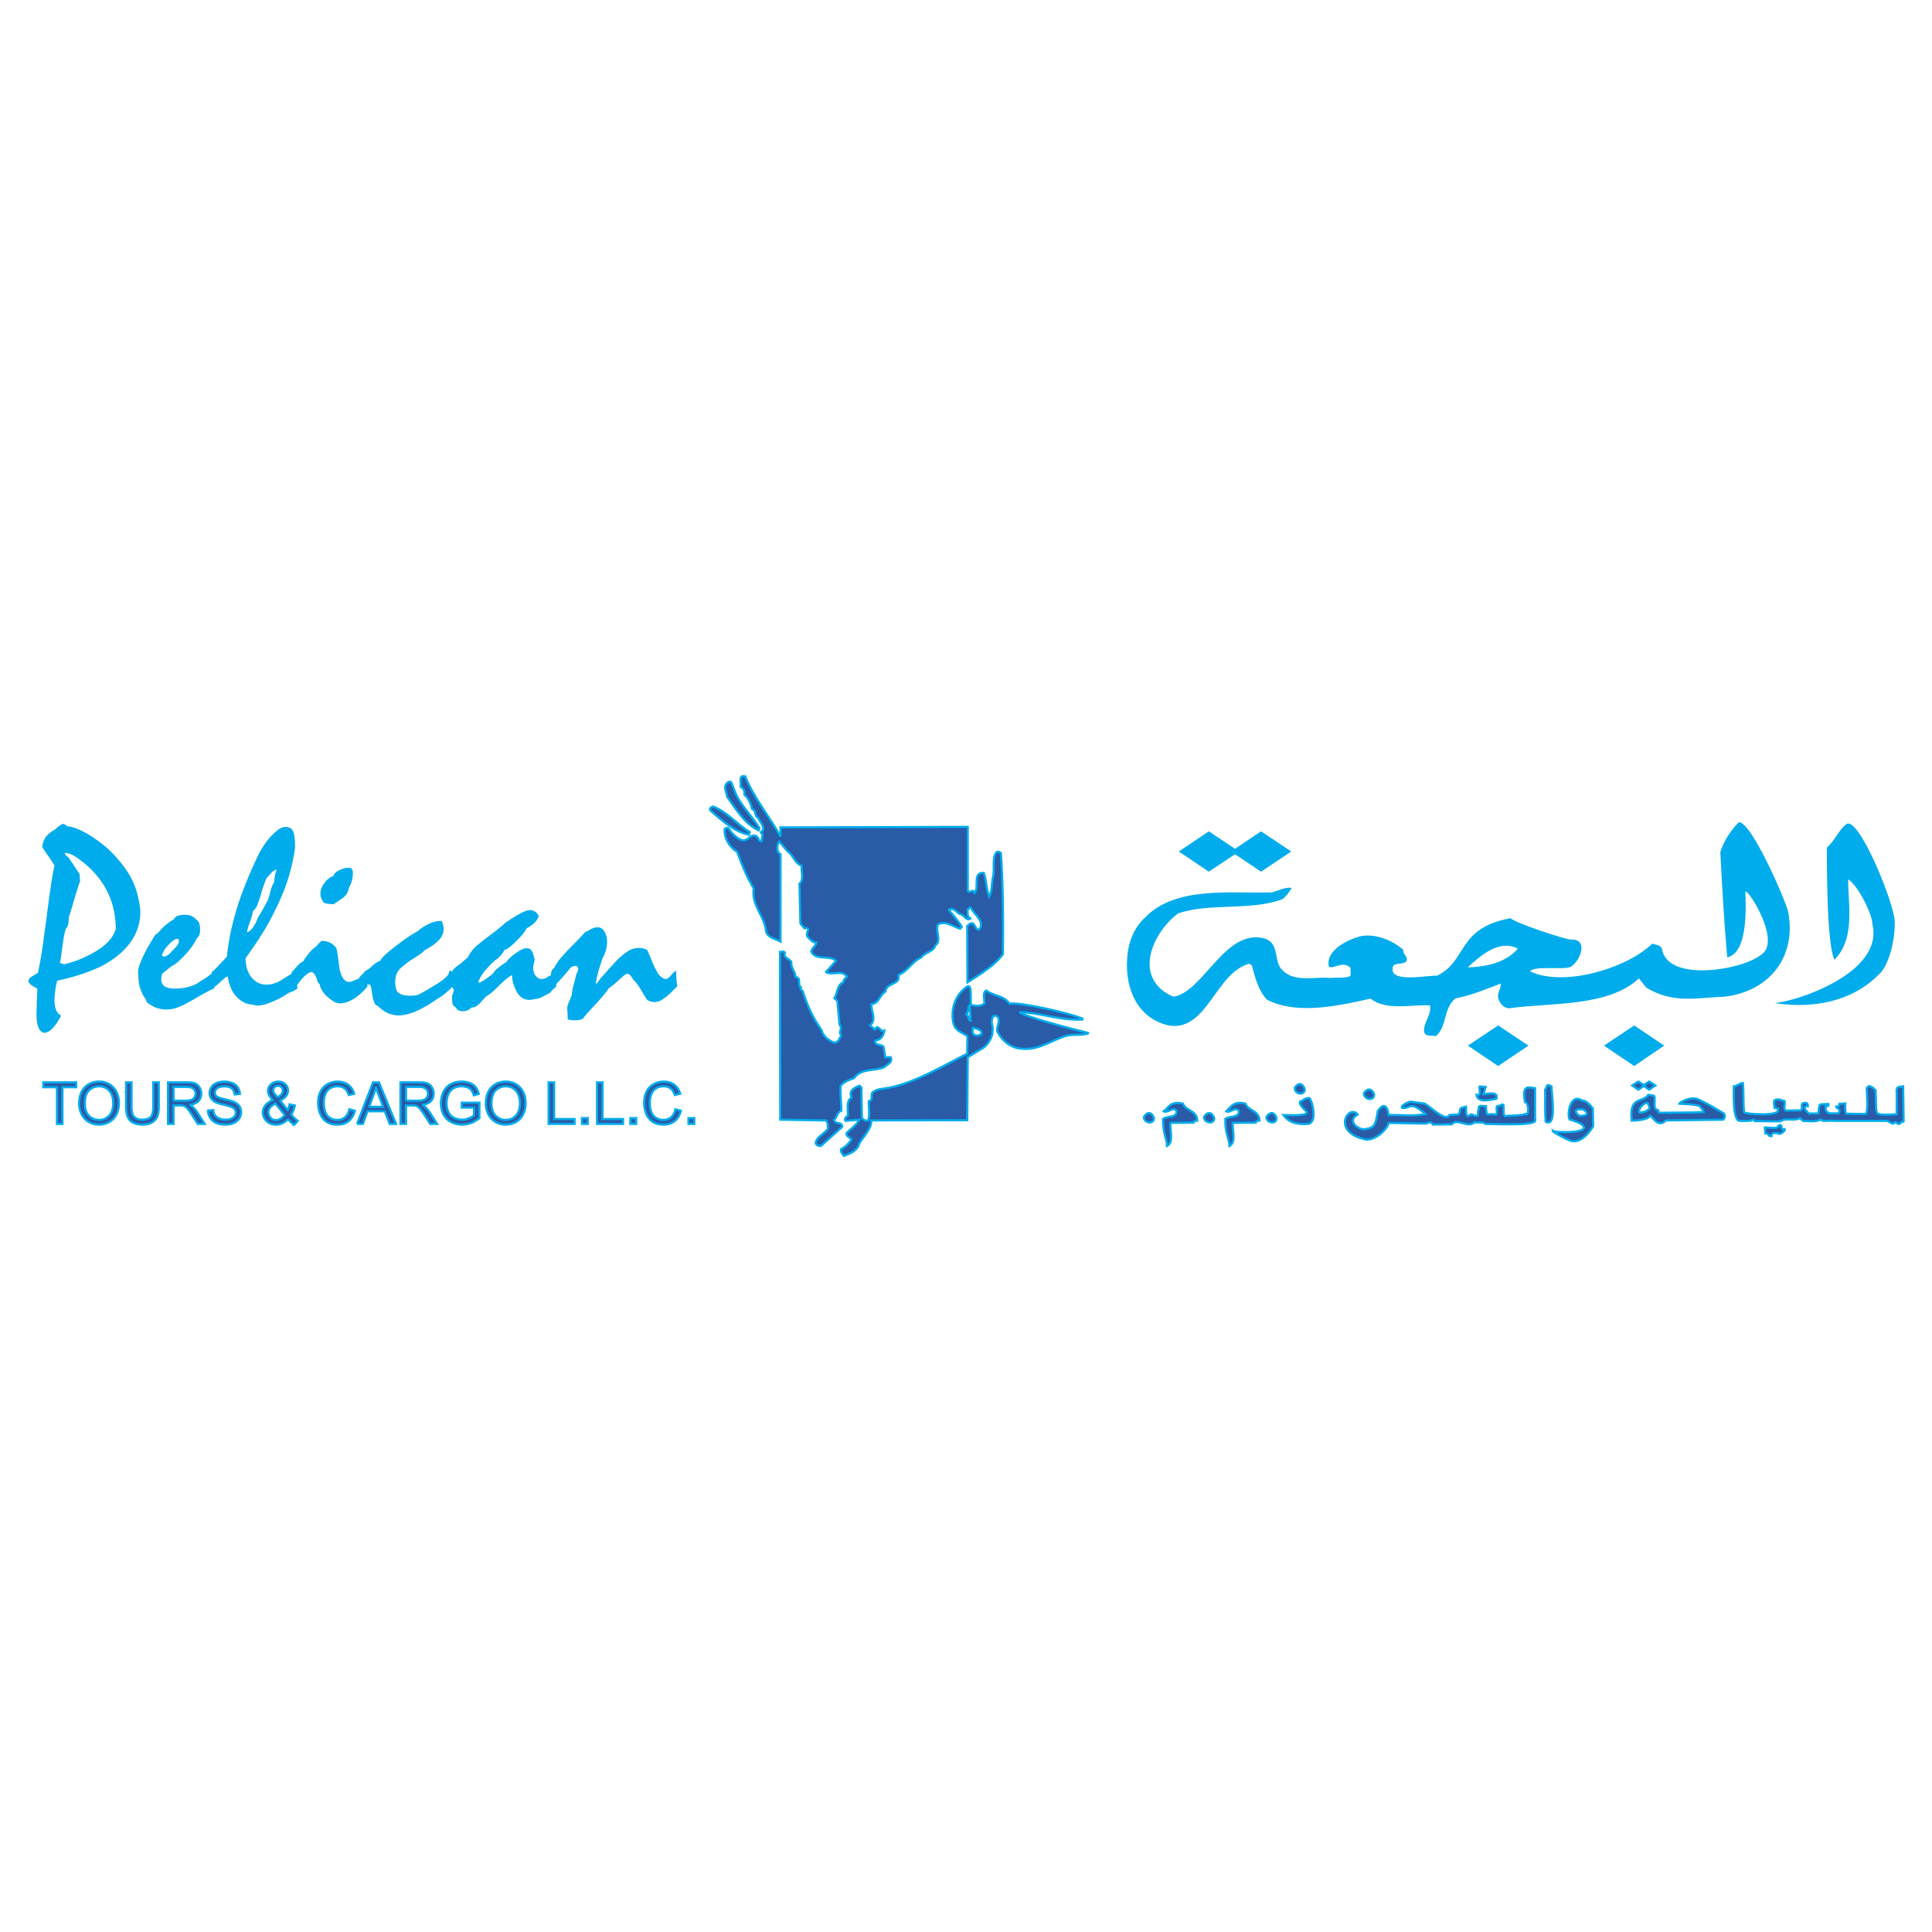 <svg xmlns="http://www.w3.org/2000/svg" width="2500" height="2500" viewBox="0 0 192.756 192.756"><path fill-rule="evenodd" clip-rule="evenodd" fill="#fff" d="M0 0h192.756v192.756H0V0z"/><path d="M25.711 91.582a3.531 3.531 0 0 1-.516 1.006c-.246.295-.417.417-.54.417 0-.123.073-.442.246-.933.196-.516.294-.908.343-1.178.197-.172.368-.393.467-.712.123-.295.27-.761.441-1.375.196-.589.344-1.006.467-1.227.172-.172.319-.344.491-.54.196-.172.343-.271.491-.271a3.308 3.308 0 0 0-.196.786l-.073.516c-.123.147-.271.491-.393 1.031-.147.54-.246.834-.319.884-.246.492-.54 1.007-.909 1.596zm32.572 9.867c.123-.146.516-.588 1.178-1.301.663-.711 1.08-1.227 1.252-1.521a10.79 10.79 0 0 0 1.104-.908c.393-.369.638-.564.761-.564.197 0 .393.195.614.613.196.148.466.49.761 1.006.319.516.516.859.614.982.221.148.466.221.712.221.27 0 .54-.072.785-.244.271-.174.516-.369.761-.59.221-.221.491-.49.761-.762-.074-.27-.123-.785-.123-1.521-.098.025-.27.148-.491.418-.221.27-.393.393-.54.393a.531.531 0 0 1-.344-.123c-.221-.123-.393-.318-.54-.613a7.037 7.037 0 0 1-.565-1.203c-.221-.515-.344-.834-.417-.958a1.646 1.646 0 0 0-.81-.196 2.02 2.02 0 0 0-1.276.442c-.417.27-.81.638-1.203 1.08-.393.417-.761.835-1.104 1.228a3.457 3.457 0 0 0-.442.539c-.123.197-.221.295-.27.295 0-.221.049-.49.123-.785.073-.295.147-.59.245-.883.098-.295.196-.59.27-.86a3.206 3.206 0 0 0 .466-1.694c0-.319-.049-.54-.123-.711-.172-.467-.442-.712-.81-.712-.147 0-.27.025-.442.074-.147.074-.319.147-.516.271-.196.098-.294.147-.319.147-.221.27-.589.663-1.08 1.154-.491.491-.908.933-1.228 1.301-.319.344-.564.737-.785 1.129-.196.123-.295.344-.295.711-.073.025-.147.074-.245.1a.992.992 0 0 1-.663.27c-.246 0-.442-.098-.614-.32-.172-.195-.246-.465-.246-.785 0-.172.049-.466.147-.785 0-.049-.049-.171-.098-.441-.074-.246-.147-.417-.246-.54-.098-.147-.27-.197-.491-.197-.246 0-.614.172-1.08.516-.491.344-.786.639-.908.859-.712.442-1.178.834-1.375 1.202-.049.025-.246.172-.614.443-.368.27-.638.416-.81.416 0-.072.025-.195.123-.367a1.74 1.74 0 0 1 .147-.27c.319-.516.786-1.031 1.375-1.572.393-.245.736-.589.957-1.056.294-.073.687-.368 1.203-.908.54-.515.859-.933 1.006-1.252.638-.319 1.056-.736 1.228-1.227-.221-.393-.516-.589-.909-.589-.417 0-1.227.442-2.454 1.276-.27.27-.712.638-1.375 1.129a27.99 27.99 0 0 0-1.498 1.178 3.955 3.955 0 0 0-.859 1.129c-.196.197-.467.393-.761.663-.319.221-.515.369-.614.492a.455.455 0 0 0-.172.293c-.098-.098-.147-.121-.171-.121-.074 0-.123.049-.147.146 0 .246-.344.613-1.055 1.08-.688.441-1.35.834-1.964 1.154-.172.072-.466.121-.835.121-.933 0-1.423-.27-1.448-.834-.049-.123-.074-.318-.074-.564 0-.539.172-.982.516-1.325.343-.319.81-.688 1.423-1.056.589-.368.933-.638 1.031-.786 1.252-.638 1.865-1.325 1.865-2.062 0-.246-.073-.54-.196-.834-.516 0-.982.123-1.424.368-.441.221-.736.442-.933.639-.54.27-1.301.785-2.258 1.521-.982.761-1.473 1.252-1.473 1.424a2.934 2.934 0 0 0-.736.442c-.221.196-.393.344-.491.442-.221.098-.343.172-.393.221 0 .023-.024.049-.024.098a.195.195 0 0 0-.098.098c-.221.172-.368.344-.441.516-.074 0-.221.074-.467.172-.221.1-.393.148-.515.148-.393 0-.712-.393-.908-1.18-.049-.171-.074-.49-.147-.981a8.859 8.859 0 0 0-.196-1.203c-.344-.491-.859-.736-1.497-.736-.295.295-.491.491-.54.589-.196.098-.442.319-.736.687-.295.368-.491.638-.516.761-.147.074-.295.146-.393.246-.123.122-.246.27-.417.441-.147.172-.27.318-.368.393v.172c-.344.195-.638.367-.884.539-.564.369-1.104.541-1.62.541-.614 0-1.105-.246-1.498-.736s-.589-1.105-.589-1.915a35.428 35.428 0 0 0 2.283-3.486c.662-1.227 1.251-2.455 1.718-3.707.442-1.252.761-2.528.933-3.829 0-.736-.049-1.251-.172-1.571-.123-.319-.393-.491-.785-.491-.294 0-.613.147-.957.466A6.494 6.494 0 0 0 26.566 84c-.294.417-.515.761-.688 1.08a45.344 45.344 0 0 0-1.497 3.412 27.473 27.473 0 0 0-1.104 3.412 22.2 22.2 0 0 0-.638 3.535c-.81.883-1.301 1.4-1.521 1.546v.172a.576.576 0 0 0-.221.146c-.294.221-.466.344-.516.344a2.063 2.063 0 0 1-.343.221c-.147.1-.271.172-.344.246-.663.344-1.399.516-2.258.516-.908 0-1.35-.295-1.35-.934 0-.172.049-.367.098-.564.491-.367.786-.613.884-.711.368-.172.736-.466 1.129-.884.417-.393.736-.786 1.006-1.178s.417-.663.417-.761c.221-.098.343-.393.343-.834 0-.54-.123-.859-.343-.981-.294-.344-.688-.516-1.154-.516-.613 0-.982.147-1.104.441a5.507 5.507 0 0 0-1.596 1.375c-.123.049-.245.172-.368.319-.098.172-.245.393-.393.663-.147.27-.27.442-.319.54-.614 1.178-.908 1.915-.908 2.333.024.711.074 1.275.196 1.645.123.344.246.639.393.859.172.221.246.393.246.516.589.516 1.252.76 1.988.76.466 0 .908-.098 1.35-.295.417-.172 1.007-.49 1.743-.932.736-.418 1.276-.713 1.645-.859.024-.049.049-.098.073-.172.123-.098.27-.221.467-.393.417-.393.687-.613.834-.662.147.932.466 1.645.957 2.109.467.467 1.006.713 1.571.713a.993.993 0 0 0 .467.098c.417 0 .933-.146 1.546-.416.614-.271 1.129-.541 1.521-.836.466-.172.761-.318.884-.441v-.418c.024-.023.049-.023.074-.049.564-.785 1.031-1.178 1.375-1.178.049 0 .098.025.147.074.147.146.271.344.344.588.049.246.171.441.319.59 0 .221.147.516.417.859.246.318.638.639 1.104.908.196.049.369.098.491.098.491 0 .958-.195 1.473-.516a6.299 6.299 0 0 0 1.252-1.154v-.244c.123.023.196.049.221.049.049 0 .074.049.099.146.049.074.098.32.147.736.049.393.147.762.319 1.105.099.049.196.123.319.195.098.1.246.221.441.369.491.344 1.007.516 1.571.516 1.031 0 2.332-.564 3.927-1.693.246-.123.564-.344.933-.688.197-.148.344-.295.442-.443.123.1.196.197.196.32 0 .098-.049.27-.171.539 0 .395.024.664.048.811.05.148.172.27.344.369.098.244.319.367.687.367.344 0 .638-.123.859-.367a.883.883 0 0 0 .54-.172c.147-.123.319-.246.466-.441.172-.172.294-.32.442-.492.294-.146.711-.467 1.251-1.031.54-.539.982-.908 1.35-1.104 0 .516.147 1.055.442 1.619s.736.859 1.301.859c.098 0 .27-.023.466-.074.295 0 .663-.123 1.031-.344.368-.195.589-.318.613-.318.024-.074.123-.195.27-.344.197-.146.27-.246.294-.295 0-.023 0-.072-.024-.172.663-.711 1.104-1.227 1.35-1.545a.698.698 0 0 1 .589-.295c.171 0 .27.123.27.295 0 .121-.073.344-.221.613-.024.221-.123.564-.245 1.006-.123.467-.172.785-.172.982-.049.123-.123.318-.27.662-.147.318-.196.564-.196.762 0 .072.025.195.049.367v.639c.147.049.368.098.712.098.546-.003.864-.126.938-.347zm-40.574-7.781c.098.049.147.123.147.221 0 .171-.123.393-.344.638-.221.245-.368.393-.442.441-.024.099-.147.197-.294.295-.172.123-.319.172-.442.172-.123-.025-.171-.074-.171-.123 0-.024.024-.073.049-.172.025-.073.074-.147.123-.245.05-.074.05-.123.05-.123.588-.735 1.005-1.104 1.324-1.104zm-6.161-.981c-.245.834-.908 1.571-1.963 2.209-1.08.638-2.135 1.08-3.191 1.301 0 0-.074-.025-.196-.049a.542.542 0 0 0-.246-.074c.074-.098.147-.638.271-1.596.123-.933.245-1.571.368-1.866.196-.123.27-.491.27-1.104.098-.221.27-.834.564-1.841.319-1.031.491-1.595.565-1.718-.025-.368-.05-.614-.05-.736 0-.025-.368-.565-1.129-1.694-.221-.147-.344-.27-.344-.369 0-.024.024-.049.099-.049.123 0 .344.049.613.172.246.123.491.27.736.466 2.406 1.768 3.633 4.1 3.633 6.948zm-7.167 10.358c.565 0 1.129-.59 1.718-1.719-.441-.221-.663-.736-.663-1.545 0-.492.074-1.154.27-1.939 1.669-.344 3.117-.834 4.369-1.424 1.228-.639 2.185-1.399 2.872-2.308.687-.933 1.055-1.963 1.055-3.093 0-.417-.098-.957-.246-1.62a7.617 7.617 0 0 0-1.227-2.7 12.958 12.958 0 0 0-2.037-2.258c-.761-.613-1.473-1.104-2.185-1.473-.687-.343-1.202-.515-1.571-.515-.196-.172-.343-.246-.441-.246-.147 0-.417.197-.81.565-.835.442-1.252 1.031-1.252 1.792.123.172.294.442.54.786.246.343.466.688.663 1.006a31.83 31.83 0 0 0-.417 2.43c-.123.761-.246 1.767-.393 2.945-.172 1.178-.294 2.185-.417 2.995s-.27 1.571-.417 2.333c-.147.098-.319.172-.466.293a1.187 1.187 0 0 0-.368.246c-.074.098-.123.172-.123.27 0 .221.295.467.884.762 0 .318-.024.736-.049 1.301 0 .59-.024 1.006-.024 1.252-.001 1.153.244 1.741.735 1.864zm27.81-13.181c0 .221.368.343 1.104.343.196-.123.466-.319.834-.564.368-.246.614-.613.688-1.08.074-.123.172-.319.27-.613a3.41 3.41 0 0 0 .123-.811c0-.368-.123-.564-.393-.564-.344 0-.688.098-1.006.27-.344.172-.516.344-.516.54-.319.099-.638.319-.908.688-.294.368-.417.736-.417 1.08 0 .294.074.514.221.711zM189.037 91.951c.049 2.135-.736 4.639-1.645 5.327-2.625 2.65-6.529 3.387-10.334 2.797 2.432-.221 10.924-3.092 9.746-7.878.072-.663-1.229-3.657-2.406-4.467-.025 2.528.736 5.891-1.375 8.027-.809-1.718-.736-9.892-.76-11.193.834-.736 1.129-1.669 1.889-2.283 1.155-1.229 4.862 7.853 4.885 9.67z" fill-rule="evenodd" clip-rule="evenodd" fill="#00acec"/><path d="M96.844 101.842c-.319-.023-.098-.49-.441-.662.27-.197.123-.564.294-.811.147.369.098 1.057.147 1.473zm1.08 1.301c-.244.197-.516.246-.76.074-.172-.123-.148-.49-.098-.688.319.123.932.149.858.614zm-1.08-4.149l.024 1.277c.393.074 1.032.197 1.35-.172.025-.418-.221-1.031.172-1.275.762.588 1.842.49 2.381 1.398-.344-.418 4.787.49 7.217 1.398v.098c-2.186.123-4.197-.686-6.283-.736.49.418 4.957 1.621 6.922 2.088-.762.318-1.793.023-2.529.367-1.398.467-2.576 1.4-4.295 1.178-1.031-.098-1.939-.883-2.332-1.791-.023-.467.418-1.006 0-1.449-.516-.195-.49.344-.539.639.318 1.008-.074 1.939-.836 2.529l-1.546.932-.05 6.285-9.572.023c.073.785-.859 1.693-1.203 2.307-.147.713-.933 1.008-1.521 1.229-.147-.197-.393-.418-.271-.688.467-.197.761-.59 1.031-.957-.147-.197-.761-.393-.393-.736.319-.295.981-.785 1.153-1.229l-1.375.123c-.147-.221.074-.416.246-.516.024-.637-.196-1.473.368-1.816-.319-.688.27-.98.785-1.178.123.049.27.221.196.418l.05 2.773c.098.221.441.344.613.295.221-.615.049-1.301.073-1.939.442-.074.197-.564.344-.859.491-.393 1.031-.369 1.596-.467 2.798-.564 5.327-2.135 7.879-3.412l.025-1.768c-.688-.441-1.276-.49-1.449-1.496-.196-1.424.344-2.75 1.498-3.486.271 0 .247.369.271.613z" fill-rule="evenodd" clip-rule="evenodd" fill="#295ba7" stroke="#00acec" stroke-width=".216" stroke-miterlimit="2.613"/><path d="M74.802 83.016l-.073.27c-1.399-.27-2.725-1.424-3.878-2.455-.098-.171.123-.319.27-.368 1.399.491 2.405 1.792 3.681 2.553zm-1.644-4.492c.442 1.571 1.768 2.725 2.602 4.075.049.098-.025.147-.074.245-1.424-.663-2.258-2.135-3.142-3.362-.049-.516-.491-1.08.147-1.473.369-.123.32.343.467.515zm1.203-1.056c.785 2.062 2.503 4.124 3.51 6.014v-.933L96.55 82.5v6.357c.147.369.589-.27.687.246.492-.54-.245-2.111.91-2.013.293.761.244 1.645.539 2.381.318-.564.246-1.35.393-2.013.197-.785-.146-1.89.369-2.455.195-.049.342.024.416.123.197 2.872.246 6.652.197 10.063-.785 1.129-2.406 2.087-3.535 2.823l-.026-5.62c.123-.123.295-.319.541-.27.27.172.246.54.613.663.713-.81-.467-1.521-.761-2.184-.147-.197-.221.098-.368.147.049.319-.098.834.343.859-.441.393-.662-.393-1.129-.417-.344-.221-.638-.712-1.08-.417.442.54.957 1.129 1.301 1.693l-.172.196c-.786-.245-1.423-.859-2.234-.417-.245.663.417 1.596-.245 2.086-.172.663-1.031.638-1.399 1.203-.957.417-1.276 1.325-2.282 1.743.27 1.006-1.228.736-1.276 1.645-.639.367-.614 1.178-1.399 1.252-.098.662.564 1.521-.147 2.135l.491.418c.343-.664.466.295.933.098-.049.367-.271.834-.663.934-.147.023-.245.023-.27.121.049.59.933.197.883.736l.147.885.54-.025c.246.541-.442.762-.663 1.006-.908.395-2.308.074-2.995 1.08-.516.197-.909.295-1.326.738-.099.736.074 1.668.049 2.527-.441.123-.393.639-.711.908.123.516.859.123.786.711l-2.111 1.891c-.172 0-.417-.023-.515-.27.074-.688.883-.908 1.227-1.473 0-.221-.024-.908-.344-.811l-4.418-.074-.024-16.74.123.025c.123-.098.221-.098.368.049-.221.54.442.564.638.933-.073.588.393.932.417 1.497.663.1.123.762.54 1.031-.221.246.246.27.221.516.417 1.301.982 2.578 1.841 3.756.123.588.688 1.031 1.252 1.252.417.023.54-.441.711-.713-.343-.416.197-.662-.171-1.08l-.221-2.381-.294-.27c.344-.467.221-1.301.908-1.596 0-.295.171-.344.344-.539-.442-.762-1.522-.074-2.086-.467l1.006-1.129c-.712-.613-2.037.025-2.479-.908.073-.393.442-.54.516-.908-.417.024-.614-.344-.884-.565-.295-.466.515-.958-.319-.859l-.393-.466-.098-3.977c.491-.417.147-1.203.221-1.792-.761-.295-.786-1.031-1.399-1.423l-.835-1.006c-.171.098-.393 1.031.123 1.276v8.713c-.466-.27-1.325-.368-1.448-1.055-.147-1.522-1.473-2.528-1.228-4.247-.687-1.129-1.178-2.356-1.645-3.633-.81-.54-1.301-1.35-1.251-2.283.098-.098.27-.196.417-.049.294.491.688.859 1.153 1.104.785.343.933-.688 1.596-.344.245.147.221.613.54.491-.074-.319.294-.736-.172-.859.761-.368-.049-1.031-.196-1.473-.417-.172-.123-.688-.589-.859-.147-.54-.368-1.104-.786-1.448.074-.319-.073-.613-.368-.785.073-.416-.27-1.226.466-1.03z" fill-rule="evenodd" clip-rule="evenodd" fill="#295ba7" stroke="#00acec" stroke-width=".216" stroke-miterlimit="2.613"/><path fill-rule="evenodd" clip-rule="evenodd" fill="#00acec" d="M149.471 102.309l3.019 2.013-3.019 2.037-3.02-2.037 3.02-2.013zM163.043 102.309l2.996 2.013-2.996 2.037-3.018-2.037 3.018-2.013zM125.809 82.942l3.019 2.013-3.019 2.013-2.995-2.013 2.995-2.013z"/><path fill-rule="evenodd" clip-rule="evenodd" fill="#00acec" d="M120.605 82.942l3.018 2.013-3.018 2.013-2.996-2.013 2.996-2.013z"/><path d="M164.541 107.906l.613.393-.613.416-.613-.416.613-.393zm-1.08 0l.613.393-.613.416-.613-.416.613-.393zm14.557 4.737c.27 0-.393.688-.639.418-.32-.025-.664-.1-.639.293-.467 0-.146-.27-.613-.27l-.049-.59c.221-.049 1.373.223 1.373-.195.541-.246.051.541.567.344zm-20.129-1.963c.369.121.859.637-.244.662-.221-.049-.957-.762.244-.662zm-37.776.759c.393-.59.836-.467 1.031.123.001.639-1.005.516-1.031-.123zm6.235 0c.393-.59.836-.467 1.008.123.023.639-1.008.516-1.008-.123zm2.824-2.896c.367-.588.809-.467 1.006.148 0 .637-1.006.516-1.006-.148zm6.896.541c.393-.59.834-.467 1.031.123.001.662-1.005.539-1.031-.123zm-21.943 2.355c.367-.59.809-.467 1.006.123 0 .639-1.006.516-1.006-.123zm49.459-.441c-.27-.27.516-1.129.811-.934.098.246.295.541.098.615-.098.05-.27.294-.909.319zm-4.664-.318l.025 1.668c-.123.27-1.057 1.693-2.088 1.498-.146.049-1.963-.885-1.963-1.031.246.221 3.83.27 3.02-.541-.27-.293-1.252-.564-1.326-.588-.27-.639.123-2.676 1.277-1.865.319-.124 1.031.636 1.055.859zm-40.893-.565c.246.711 1.398.662 1.424 1.693-.123 0-.369 0-.369.195l-2.307.025c-.074.785.369 1.938-.344 2.307 0-.811-.418-1.129-.393-2.699.393-.344 1.498-.051 1.326-.859-.467-.369-.787.344-1.352.072.42.075.566-1.128 2.015-.734zm6.235 0c.246.711 1.375.662 1.398 1.693-.121 0-.367 0-.367.195l-2.307.025c-.051.785.367 1.938-.32 2.307-.023-.811-.441-1.129-.416-2.699.393-.344 1.496-.051 1.324-.859-.467-.369-.785.344-1.324.072.393.075.539-1.128 2.012-.734zm40.769-.787c.197.393-.221 1.375.393 1.424.074.074 0 .221.1.271.859-.025 3.412 0 4.467-.074 0-.049-.344-.59-.516-.639-.639-.146-1.252-.146-1.939-.195 0-.074.982-.688 1.693-.492.59.146 2.799 1.498 2.799 1.498.098.27.049.416-.098.588l-5.719.074c-.885.883-1.4-.613-1.621-.441-.146.393-1.473.467-1.791.467-.295-2.48 1.08-1.744 1.668-2.578l.564.097zm-34.386.221c.27.271.809 2.381-.1 2.578-1.693.146-2.258-.541-2.504-.883.025 0 2.455.146 2.332-.271.025-.123-.883-.711-.637-1.104.244.049.293-.32.909-.32zm22.507 2.283c-.1.516-4.492.295-4.982.295-.221-.27-.785-.049-1.057-.172-.637.662-1.768-.467-2.258.221l-1.891.025c-.17-.369-.465-.172-.736-.1l-3.682-.072c-.172.76-1.496 1.84-2.355 1.645-3.412-.762-1.621-3.584-.736-2.48-1.178.664.146 1.547.662 1.473.957-.121 1.129-.318 1.35-1.84.271-.318.664-.883.982-.049l.098.467c1.154-.025 2.529.146 3.682-.1-.293-.244-.785-.637-1.129-.76-.539-.148-.736.27-1.227.146-.148-.27.785-.662.908-.613l1.252.172c.27-.098 2.184 1.988 2.576 1.154l.934-.051c.295-.637-.146-.562.711-.785.051.32-.072.811.197.957.195 0 .246-.293.467-.146.859.393.367-.295.637-.564-.146-.516.492-.246.688-.295.148 1.178-.121.688 1.031.834.221-.293-.195-.98.295-.834.098-.098.246-.195.418-.146.098.418-.074.834.146 1.152.344-.072 1.939-.072 2.037-.221.441.221.369-1.152-.023-1.201-.295-1.695.221-1.475 1.006-1.375v3.263h-.001zm1.645-3.436c-.025.662.59 4.172-.59 3.51-.074-1.105-.023-2.037-.049-3.191.295-.49.123-.588.639-.319zm19.195 2.553c.121.244 3.51.416 3.387-.172.098-.295-.172-.197-.32-.221-.17-.885-.023-.811.32-.885l.639.172c.195.32-.295 1.057.393.957l1.055-.023c.516.098.172-.492.369-.688.367-.123.539-.049.539.27-.688 0-.074.564.098.736h.934c.098-.588.074-.811.195-.883.1-.074.295-.025.811-.074.098.246-.195.246-.295.246.025.932.613.639 1.301.711.344-.516-.221-.465-.221-.688.172.049.32-.098.32-.27l.588-.049s-.049.785.074 1.031l1.963.023c.295-.318.1-2.061.1-2.553.098-.221.293-.441.883.197.074 1.473-.023 1.988.172 2.283.074.121.736.195 1.939.098v-2.111c-.123-.811.416-.59.639-.662l.049 3.484c-.123.1-.32-.023-.32.197-.318.246-.465-.369-.686.023-.223 0-.443-.195-.639-.27h-5.205c-.539-.049-.834.025-1.055 0-.146 0-.27-.023-.369-.146-.564.344-1.301.098-1.717.172l-.369-.295c-.662.344-1.373-.098-1.938.318l-2.555-.023c0-.197-.195-.172-.342-.074-.025.074-.762.049-1.154.049-.736.025-.59-3.02-.59-3.436.123.049.639-.344.908-.344.074.961.025 1.943.099 2.9zm-25.773-2.504l-.221.736c.221 0 1.545-.393 1.301.441-.688.123-1.865.441-1.988-.393.588.123.195-.59.318-.834l.59.05z" fill-rule="evenodd" clip-rule="evenodd" fill="#295ba7" stroke="#00acec" stroke-width=".216" stroke-miterlimit="2.613"/><path d="M151.434 94.65c-1.203 1.398-3.166 1.816-5.008 1.865 1.252-1.128 3.117-2.847 5.008-1.865zm26.976-3.657c.857 4.565-1.965 7.929-6.334 8.444-2.92.121-5.178.711-7.83-.908l-.736-.908c-3.068 2.871-8.885 2.404-12.887 2.969-.588.025-.98-.465-1.129-.957-.172-.613.32-1.031.221-1.496-1.496.564-2.92 1.178-4.516 1.473-1.227 1.055-.785 2.699-1.914 3.754-.443-.072-1.178.1-1.203-.49-.049-.932.76-1.57.59-2.576-1.916-.074-4.369.564-5.941-.664-1.742.393-3.828.859-5.865.934-1.596.049-3.117-.148-4.443-.811-.908-.957-1.203-2.258-1.521-3.437l-.271-.171c-3.361.932-4.146 6.65-7.902 6.186-3.266-.664-4.492-3.732-4.271-6.726.1-1.547.639-3.02 1.793-4.075 3.066-3.191 8.688-2.356 12.615-2.503.639-.123 1.35-.565 2.014-.442-.27.467-.492.712-.885 1.105-3.189 1.227-7.338.343-10.48 1.448-1.473 1.129-2.627 2.945-2.799 4.615-.146 1.473.492 2.897 2.357 3.682 2.822-.418 4.885-6.113 8.395-5.916 2.307.123 1.57 2.062 2.283 3.043 1.201 1.572 3.361.836 5.031 1.008.59-.074 1.252.049 1.891-.172.172-.1.023-.688.072-.836-.785-.785-1.668.172-2.158-.123-.395-1.668 2.037-2.797 3.312-3.067 1.473-.197 3.02.441 4.123 1.398-.121.467.564.638.271 1.154-.393.393-1.375 0-1.352.712-.172 1.447 3.535.639 4.418.711 3.094-1.472 1.939-4.761 7.365-5.743.27.417 5.596 2.185 6.037 2.135 1.744-.074.934 2.16-.072 2.725-.688.318-3.635-.147-4.027.441 3.314 1.596 9.623-.27 12.199-2.773.344.172.836.098.959.565.588 3.363 8.123 2.062 9.939.516 1.916-1.277-1.178-6.309-1.619-6.284-.025.614.467 6.112-1.816 6.578-.318-3.632-.516-7.143-.688-10.505.344-1.08 1.031-2.16 1.842-2.97 1.225-.149 4.711 7.877 4.932 8.957z" fill-rule="evenodd" clip-rule="evenodd" fill="#00acec"/><path fill-rule="evenodd" clip-rule="evenodd" fill="#295ba7" d="M5.683 112.133v-3.66H4.316v-.489h3.288v.489H6.231v3.66h-.548zM7.896 110.111c0-.689.185-1.229.555-1.617.37-.389.847-.584 1.432-.584.382 0 .729.092 1.036.273.307.184.542.439.703.768.161.326.241.697.241 1.111 0 .422-.084.799-.254 1.129-.17.334-.41.584-.722.756-.312.17-.647.256-1.007.256-.391 0-.74-.094-1.047-.283a1.829 1.829 0 0 1-.7-.773 2.338 2.338 0 0 1-.237-1.036zm.566.01c0 .5.134.893.403 1.18.27.289.606.432 1.012.432.414 0 .753-.145 1.02-.436s.401-.703.401-1.236c0-.338-.058-.633-.172-.885a1.32 1.32 0 0 0-1.24-.793c-.389 0-.723.133-1.003.4s-.421.713-.421 1.338zM15.293 107.984h.549v2.396c0 .416-.047.748-.142.992a1.222 1.222 0 0 1-.511.6c-.247.154-.569.23-.969.23-.389 0-.708-.066-.954-.201a1.136 1.136 0 0 1-.529-.582c-.106-.254-.159-.6-.159-1.039v-2.396h.549v2.395c0 .359.034.625.101.795a.757.757 0 0 0 .345.395c.163.094.363.141.599.141.404 0 .692-.092.864-.275.171-.184.257-.535.257-1.055v-2.396zM16.765 112.133v-4.148h1.839c.37 0 .651.037.843.111s.346.205.462.395c.115.189.172.396.172.625 0 .295-.095.543-.286.744-.19.201-.485.33-.883.385a1.4 1.4 0 0 1 .331.207c.161.146.312.332.456.553l.722 1.129h-.69l-.549-.863a7.66 7.66 0 0 0-.397-.572c-.104-.131-.196-.225-.278-.277s-.165-.09-.25-.111a1.827 1.827 0 0 0-.306-.018h-.637v1.842h-.549v-.002zm.549-2.319h1.18c.25 0 .447-.025.588-.078a.637.637 0 0 0 .433-.621.619.619 0 0 0-.213-.484c-.142-.125-.367-.189-.675-.189h-1.312v1.372h-.001zM20.755 110.799l.518-.045c.024.207.081.377.171.512.09.133.229.24.417.322.188.082.4.123.636.123.209 0 .394-.031.555-.094a.771.771 0 0 0 .358-.256.598.598 0 0 0 .118-.355.54.54 0 0 0-.114-.342.852.852 0 0 0-.373-.244 7.495 7.495 0 0 0-.739-.203c-.381-.092-.648-.178-.801-.258a1.117 1.117 0 0 1-.443-.387.948.948 0 0 1-.145-.516c0-.209.059-.406.178-.588s.292-.32.521-.414c.229-.094.482-.143.761-.143.308 0 .579.051.814.15.234.098.415.244.542.436.125.193.194.41.204.654l-.526.039c-.029-.262-.125-.461-.288-.594-.163-.135-.404-.201-.722-.201-.333 0-.574.061-.727.184a.545.545 0 0 0-.228.439.47.47 0 0 0 .162.367c.106.098.381.195.828.295.446.102.752.189.918.266.242.111.42.254.535.424s.172.367.172.59c0 .221-.062.428-.189.623a1.256 1.256 0 0 1-.544.457 1.92 1.92 0 0 1-.799.162c-.376 0-.691-.055-.944-.164a1.316 1.316 0 0 1-.598-.494 1.384 1.384 0 0 1-.228-.745zM28.725 111.643a1.712 1.712 0 0 1-.549.42 1.482 1.482 0 0 1-.643.141c-.424 0-.761-.143-1.011-.43a1.17 1.17 0 0 1-.302-.785c0-.256.082-.488.247-.693.165-.207.412-.389.74-.545-.186-.215-.311-.391-.373-.523a.916.916 0 0 1-.094-.389c0-.248.098-.465.292-.65.195-.184.441-.275.737-.275a.97.97 0 0 1 .696.26c.18.174.27.383.27.627 0 .395-.261.73-.784 1.01l.744.947a2.33 2.33 0 0 0 .198-.576l.529.113c-.09.361-.212.66-.368.895.191.252.406.465.648.637l-.342.404a3.115 3.115 0 0 1-.635-.588zm-1.037-2.163c.222-.131.364-.244.429-.342a.577.577 0 0 0 .097-.326.464.464 0 0 0-.134-.346.454.454 0 0 0-.335-.135.47.47 0 0 0-.344.133.432.432 0 0 0-.137.324c0 .064.017.133.049.203s.083.146.149.225l.226.264zm.717 1.76l-.934-1.156c-.275.164-.461.316-.557.457a.731.731 0 0 0-.145.416c0 .168.068.344.201.523a.665.665 0 0 0 .569.271.935.935 0 0 0 .474-.143c.163-.092.293-.217.392-.368zM34.854 110.678l.55.139c-.115.451-.323.795-.621 1.031-.3.236-.665.355-1.098.355-.447 0-.81-.092-1.09-.273s-.494-.445-.64-.791a2.83 2.83 0 0 1-.219-1.111c0-.434.082-.809.248-1.131a1.68 1.68 0 0 1 .705-.732c.304-.168.64-.252 1.005-.252.416 0 .764.105 1.047.318.283.211.48.508.591.891l-.54.127c-.097-.301-.235-.521-.419-.658-.183-.139-.413-.207-.69-.207-.319 0-.585.076-.799.229a1.2 1.2 0 0 0-.451.617 2.454 2.454 0 0 0-.131.795c0 .354.052.66.154.924.104.264.263.461.48.592.218.129.452.193.705.193.308 0 .567-.088.781-.266s.356-.443.432-.79zM35.624 112.133l1.594-4.148h.591l1.698 4.148h-.627l-.483-1.258h-1.735l-.455 1.258h-.583zm1.196-1.705h1.407l-.434-1.148c-.131-.348-.23-.635-.293-.859a5.29 5.29 0 0 1-.225.793l-.455 1.214zM39.954 112.133v-4.148h1.839c.37 0 .651.037.843.111s.346.205.462.395c.115.189.172.396.172.625 0 .295-.095.543-.286.744-.19.201-.485.33-.883.385a1.4 1.4 0 0 1 .331.207c.161.146.312.332.456.553l.722 1.129h-.69l-.549-.863a7.66 7.66 0 0 0-.397-.572c-.104-.131-.196-.225-.278-.277s-.165-.09-.25-.111a1.827 1.827 0 0 0-.306-.018h-.637v1.842h-.549v-.002zm.548-2.319h1.18c.25 0 .447-.025.588-.078a.637.637 0 0 0 .433-.621.619.619 0 0 0-.213-.484c-.142-.125-.367-.189-.675-.189h-1.312v1.372h-.001zM46.072 110.504v-.484l1.757-.004v1.539c-.27.215-.547.377-.834.486a2.513 2.513 0 0 1-.883.162c-.408 0-.779-.088-1.111-.262a1.737 1.737 0 0 1-.754-.756 2.393 2.393 0 0 1-.255-1.107c0-.404.085-.781.254-1.131.168-.35.411-.609.729-.781a2.301 2.301 0 0 1 1.095-.254c.3 0 .571.049.813.146.243.098.433.232.57.406s.242.4.314.678l-.495.137a1.563 1.563 0 0 0-.232-.498.947.947 0 0 0-.397-.289 1.46 1.46 0 0 0-.571-.109c-.251 0-.468.039-.65.115a1.206 1.206 0 0 0-.444.301c-.112.125-.199.26-.262.41a2.18 2.18 0 0 0-.158.834c0 .371.063.68.191.93.128.248.313.434.557.555.243.119.501.182.774.182.239 0 .471-.047.697-.139.227-.092.398-.189.515-.293v-.773h-1.22v-.001zM48.472 110.111c0-.689.184-1.229.554-1.617s.847-.584 1.433-.584a2 2 0 0 1 1.035.273c.308.184.542.439.704.768.161.326.241.697.241 1.111 0 .422-.084.799-.254 1.129-.17.334-.411.584-.722.756-.312.17-.647.256-1.007.256-.391 0-.74-.094-1.047-.283a1.823 1.823 0 0 1-.7-.773 2.338 2.338 0 0 1-.237-1.036zm.566.01c0 .5.134.893.403 1.18.27.289.606.432 1.012.432.414 0 .753-.145 1.02-.436s.401-.703.401-1.236a2.13 2.13 0 0 0-.172-.885 1.32 1.32 0 0 0-1.24-.793c-.39 0-.724.133-1.004.4-.28.268-.42.713-.42 1.338zM54.734 112.133v-4.149h.549v3.659h2.043v.49h-2.592zM58.059 112.133v-.582h.581v.582h-.581zM59.567 112.133v-4.149h.55v3.659h2.043v.49h-2.593zM62.893 112.133v-.582h.581v.582h-.581zM67.384 110.678l.549.139c-.115.451-.322.795-.621 1.031-.299.236-.665.355-1.097.355-.447 0-.811-.092-1.09-.273-.28-.182-.494-.445-.64-.791s-.219-.717-.219-1.111c0-.434.082-.809.247-1.131.166-.322.4-.566.706-.732a2.043 2.043 0 0 1 1.005-.252c.416 0 .764.105 1.047.318.283.211.48.508.591.891l-.54.127c-.097-.301-.235-.521-.419-.658-.183-.139-.413-.207-.691-.207-.319 0-.584.076-.799.229a1.205 1.205 0 0 0-.451.617c-.087.256-.13.521-.13.795 0 .354.051.66.153.924.104.264.263.461.48.592.217.129.452.193.705.193.307 0 .567-.088.78-.266.215-.179.358-.443.434-.79zM68.688 112.133v-.582h.581v.582h-.581z"/><path d="M5.683 112.133v-3.66H4.316v-.488h3.288v.488H6.231v3.66h-.548zm2.213-2.022c0-.689.185-1.229.555-1.617.37-.389.847-.584 1.432-.584.382 0 .729.092 1.036.273.307.184.542.439.703.768.161.326.241.697.241 1.111 0 .422-.084.799-.254 1.129-.17.334-.41.584-.722.756-.312.17-.647.256-1.007.256-.391 0-.74-.094-1.047-.283a1.829 1.829 0 0 1-.7-.773 2.338 2.338 0 0 1-.237-1.036zm.566.01c0 .5.134.893.403 1.18.27.289.606.432 1.012.432.414 0 .753-.145 1.02-.436s.401-.703.401-1.236c0-.338-.058-.633-.172-.885a1.32 1.32 0 0 0-1.24-.793c-.389 0-.723.133-1.003.4s-.421.713-.421 1.338zm6.831-2.137h.549v2.396c0 .416-.047.748-.142.992a1.222 1.222 0 0 1-.511.6c-.247.154-.569.23-.969.23-.389 0-.708-.066-.954-.201a1.136 1.136 0 0 1-.529-.582c-.106-.254-.159-.6-.159-1.039v-2.396h.549v2.395c0 .359.034.625.101.795a.757.757 0 0 0 .345.395c.163.094.363.141.599.141.404 0 .692-.092.864-.275.171-.184.257-.535.257-1.055v-2.396zm1.472 4.149v-4.148h1.839c.37 0 .651.037.843.111s.346.205.462.395c.115.189.172.396.172.625 0 .295-.095.543-.286.744-.19.201-.485.33-.883.385a1.4 1.4 0 0 1 .331.207c.161.146.312.332.456.553l.722 1.129h-.69l-.549-.863a7.66 7.66 0 0 0-.397-.572c-.104-.131-.196-.225-.278-.277s-.165-.09-.25-.111a1.827 1.827 0 0 0-.306-.018h-.637v1.842h-.549v-.002zm.549-2.319h1.18c.25 0 .447-.025.588-.078a.637.637 0 0 0 .433-.621.619.619 0 0 0-.213-.484c-.142-.125-.367-.189-.675-.189h-1.312v1.372h-.001zm3.441.985l.518-.045c.024.207.081.377.171.512.09.133.229.24.417.322.188.082.4.123.636.123.209 0 .394-.031.555-.094a.771.771 0 0 0 .358-.256.598.598 0 0 0 .118-.355.54.54 0 0 0-.114-.342.852.852 0 0 0-.373-.244 7.495 7.495 0 0 0-.739-.203c-.381-.092-.648-.178-.801-.258a1.117 1.117 0 0 1-.443-.387.948.948 0 0 1-.145-.516c0-.209.059-.406.178-.588s.292-.32.521-.414c.229-.094.482-.143.761-.143.308 0 .579.051.814.15.234.098.415.244.542.436.125.193.194.41.204.654l-.526.039c-.029-.262-.125-.461-.288-.594-.163-.135-.404-.201-.722-.201-.333 0-.574.061-.727.184a.545.545 0 0 0-.228.439.47.47 0 0 0 .162.367c.106.098.381.195.828.295.446.102.752.189.918.266.242.111.42.254.535.424s.172.367.172.59c0 .221-.062.428-.189.623a1.256 1.256 0 0 1-.544.457 1.92 1.92 0 0 1-.799.162c-.376 0-.691-.055-.944-.164a1.316 1.316 0 0 1-.598-.494 1.384 1.384 0 0 1-.228-.745zm7.97.844a1.712 1.712 0 0 1-.549.42 1.482 1.482 0 0 1-.643.141c-.424 0-.761-.143-1.011-.43a1.17 1.17 0 0 1-.302-.785c0-.256.082-.488.247-.693.165-.207.412-.389.74-.545-.186-.215-.311-.391-.373-.523a.916.916 0 0 1-.094-.389c0-.248.098-.465.292-.65.195-.184.441-.275.737-.275a.97.97 0 0 1 .696.26c.18.174.27.383.27.627 0 .395-.261.73-.784 1.01l.744.947a2.33 2.33 0 0 0 .198-.576l.529.113c-.09.361-.212.66-.368.895.191.252.406.465.648.637l-.342.404a3.115 3.115 0 0 1-.635-.588zm-1.037-2.163c.222-.131.364-.244.429-.342a.577.577 0 0 0 .097-.326.464.464 0 0 0-.134-.346.454.454 0 0 0-.335-.135.47.47 0 0 0-.344.133.432.432 0 0 0-.137.324c0 .064.017.133.049.203s.083.146.149.225l.226.264zm.717 1.76l-.934-1.156c-.275.164-.461.316-.557.457a.731.731 0 0 0-.145.416c0 .168.068.344.201.523a.665.665 0 0 0 .569.271.935.935 0 0 0 .474-.143c.163-.092.293-.217.392-.368zm6.449-.562l.55.139c-.115.451-.323.795-.621 1.031-.3.236-.665.355-1.098.355-.447 0-.81-.092-1.09-.273s-.494-.445-.64-.791a2.83 2.83 0 0 1-.219-1.111c0-.434.082-.809.248-1.131a1.68 1.68 0 0 1 .705-.732c.304-.168.64-.252 1.005-.252.416 0 .764.105 1.047.318.283.211.48.508.591.891l-.54.127c-.097-.301-.235-.521-.419-.658-.183-.139-.413-.207-.69-.207-.319 0-.585.076-.799.229a1.2 1.2 0 0 0-.451.617 2.454 2.454 0 0 0-.131.795c0 .354.052.66.154.924.104.264.263.461.48.592.218.129.452.193.705.193.308 0 .567-.088.781-.266s.356-.443.432-.79zm.77 1.455l1.594-4.148h.591l1.698 4.148h-.627l-.483-1.258h-1.735l-.455 1.258h-.583zm1.196-1.705h1.407l-.434-1.148c-.131-.348-.23-.635-.293-.859a5.29 5.29 0 0 1-.225.793l-.455 1.214zm3.134 1.705v-4.148h1.839c.37 0 .651.037.843.111s.346.205.462.395c.115.189.172.396.172.625 0 .295-.095.543-.286.744-.19.201-.485.33-.883.385a1.4 1.4 0 0 1 .331.207c.161.146.312.332.456.553l.722 1.129h-.69l-.549-.863a7.66 7.66 0 0 0-.397-.572c-.104-.131-.196-.225-.278-.277s-.165-.09-.25-.111a1.827 1.827 0 0 0-.306-.018h-.637v1.842h-.549v-.002zm.548-2.319h1.18c.25 0 .447-.025.588-.078a.637.637 0 0 0 .433-.621.619.619 0 0 0-.213-.484c-.142-.125-.367-.189-.675-.189h-1.312v1.372h-.001zm5.57.69v-.484l1.757-.004v1.539c-.27.215-.547.377-.834.486a2.513 2.513 0 0 1-.883.162c-.408 0-.779-.088-1.111-.262a1.737 1.737 0 0 1-.754-.756 2.393 2.393 0 0 1-.255-1.107c0-.404.085-.781.254-1.131.168-.35.411-.609.729-.781a2.301 2.301 0 0 1 1.095-.254c.3 0 .571.049.813.146.243.098.433.232.57.406s.242.4.314.678l-.495.137a1.563 1.563 0 0 0-.232-.498.947.947 0 0 0-.397-.289 1.46 1.46 0 0 0-.571-.109c-.251 0-.468.039-.65.115a1.206 1.206 0 0 0-.444.301c-.112.125-.199.26-.262.41a2.18 2.18 0 0 0-.158.834c0 .371.063.68.191.93.128.248.313.434.557.555.243.119.501.182.774.182.239 0 .471-.047.697-.139.227-.092.398-.189.515-.293v-.773h-1.22v-.001zm2.4-.393c0-.689.184-1.229.554-1.617s.847-.584 1.433-.584a2 2 0 0 1 1.035.273c.308.184.542.439.704.768.161.326.241.697.241 1.111 0 .422-.084.799-.254 1.129-.17.334-.411.584-.722.756-.312.17-.647.256-1.007.256-.391 0-.74-.094-1.047-.283a1.823 1.823 0 0 1-.7-.773 2.338 2.338 0 0 1-.237-1.036zm.566.01c0 .5.134.893.403 1.18.27.289.606.432 1.012.432.414 0 .753-.145 1.02-.436s.401-.703.401-1.236a2.13 2.13 0 0 0-.172-.885 1.32 1.32 0 0 0-1.24-.793c-.39 0-.724.133-1.004.4-.28.268-.42.713-.42 1.338zm5.696 2.012v-4.148h.549v3.658h2.043v.49h-2.592zm3.325 0v-.582h.581v.582h-.581zm1.508 0v-4.148h.549v3.658h2.043v.49h-2.592zm3.326 0v-.582h.581v.582h-.581zm4.491-1.455l.549.139c-.115.451-.322.795-.621 1.031-.299.236-.665.355-1.097.355-.447 0-.811-.092-1.09-.273-.28-.182-.494-.445-.64-.791s-.219-.717-.219-1.111c0-.434.082-.809.247-1.131.166-.322.4-.566.706-.732a2.043 2.043 0 0 1 1.005-.252c.416 0 .764.105 1.047.318.283.211.48.508.591.891l-.54.127c-.097-.301-.235-.521-.419-.658-.183-.139-.413-.207-.691-.207-.319 0-.584.076-.799.229a1.205 1.205 0 0 0-.451.617c-.087.256-.13.521-.13.795 0 .354.051.66.153.924.104.264.263.461.48.592.217.129.452.193.705.193.307 0 .567-.088.78-.266.215-.179.358-.443.434-.79zm1.304 1.455v-.582h.581v.582h-.581z" fill="none" stroke="#00acec" stroke-width=".216" stroke-miterlimit="2.613"/></svg>